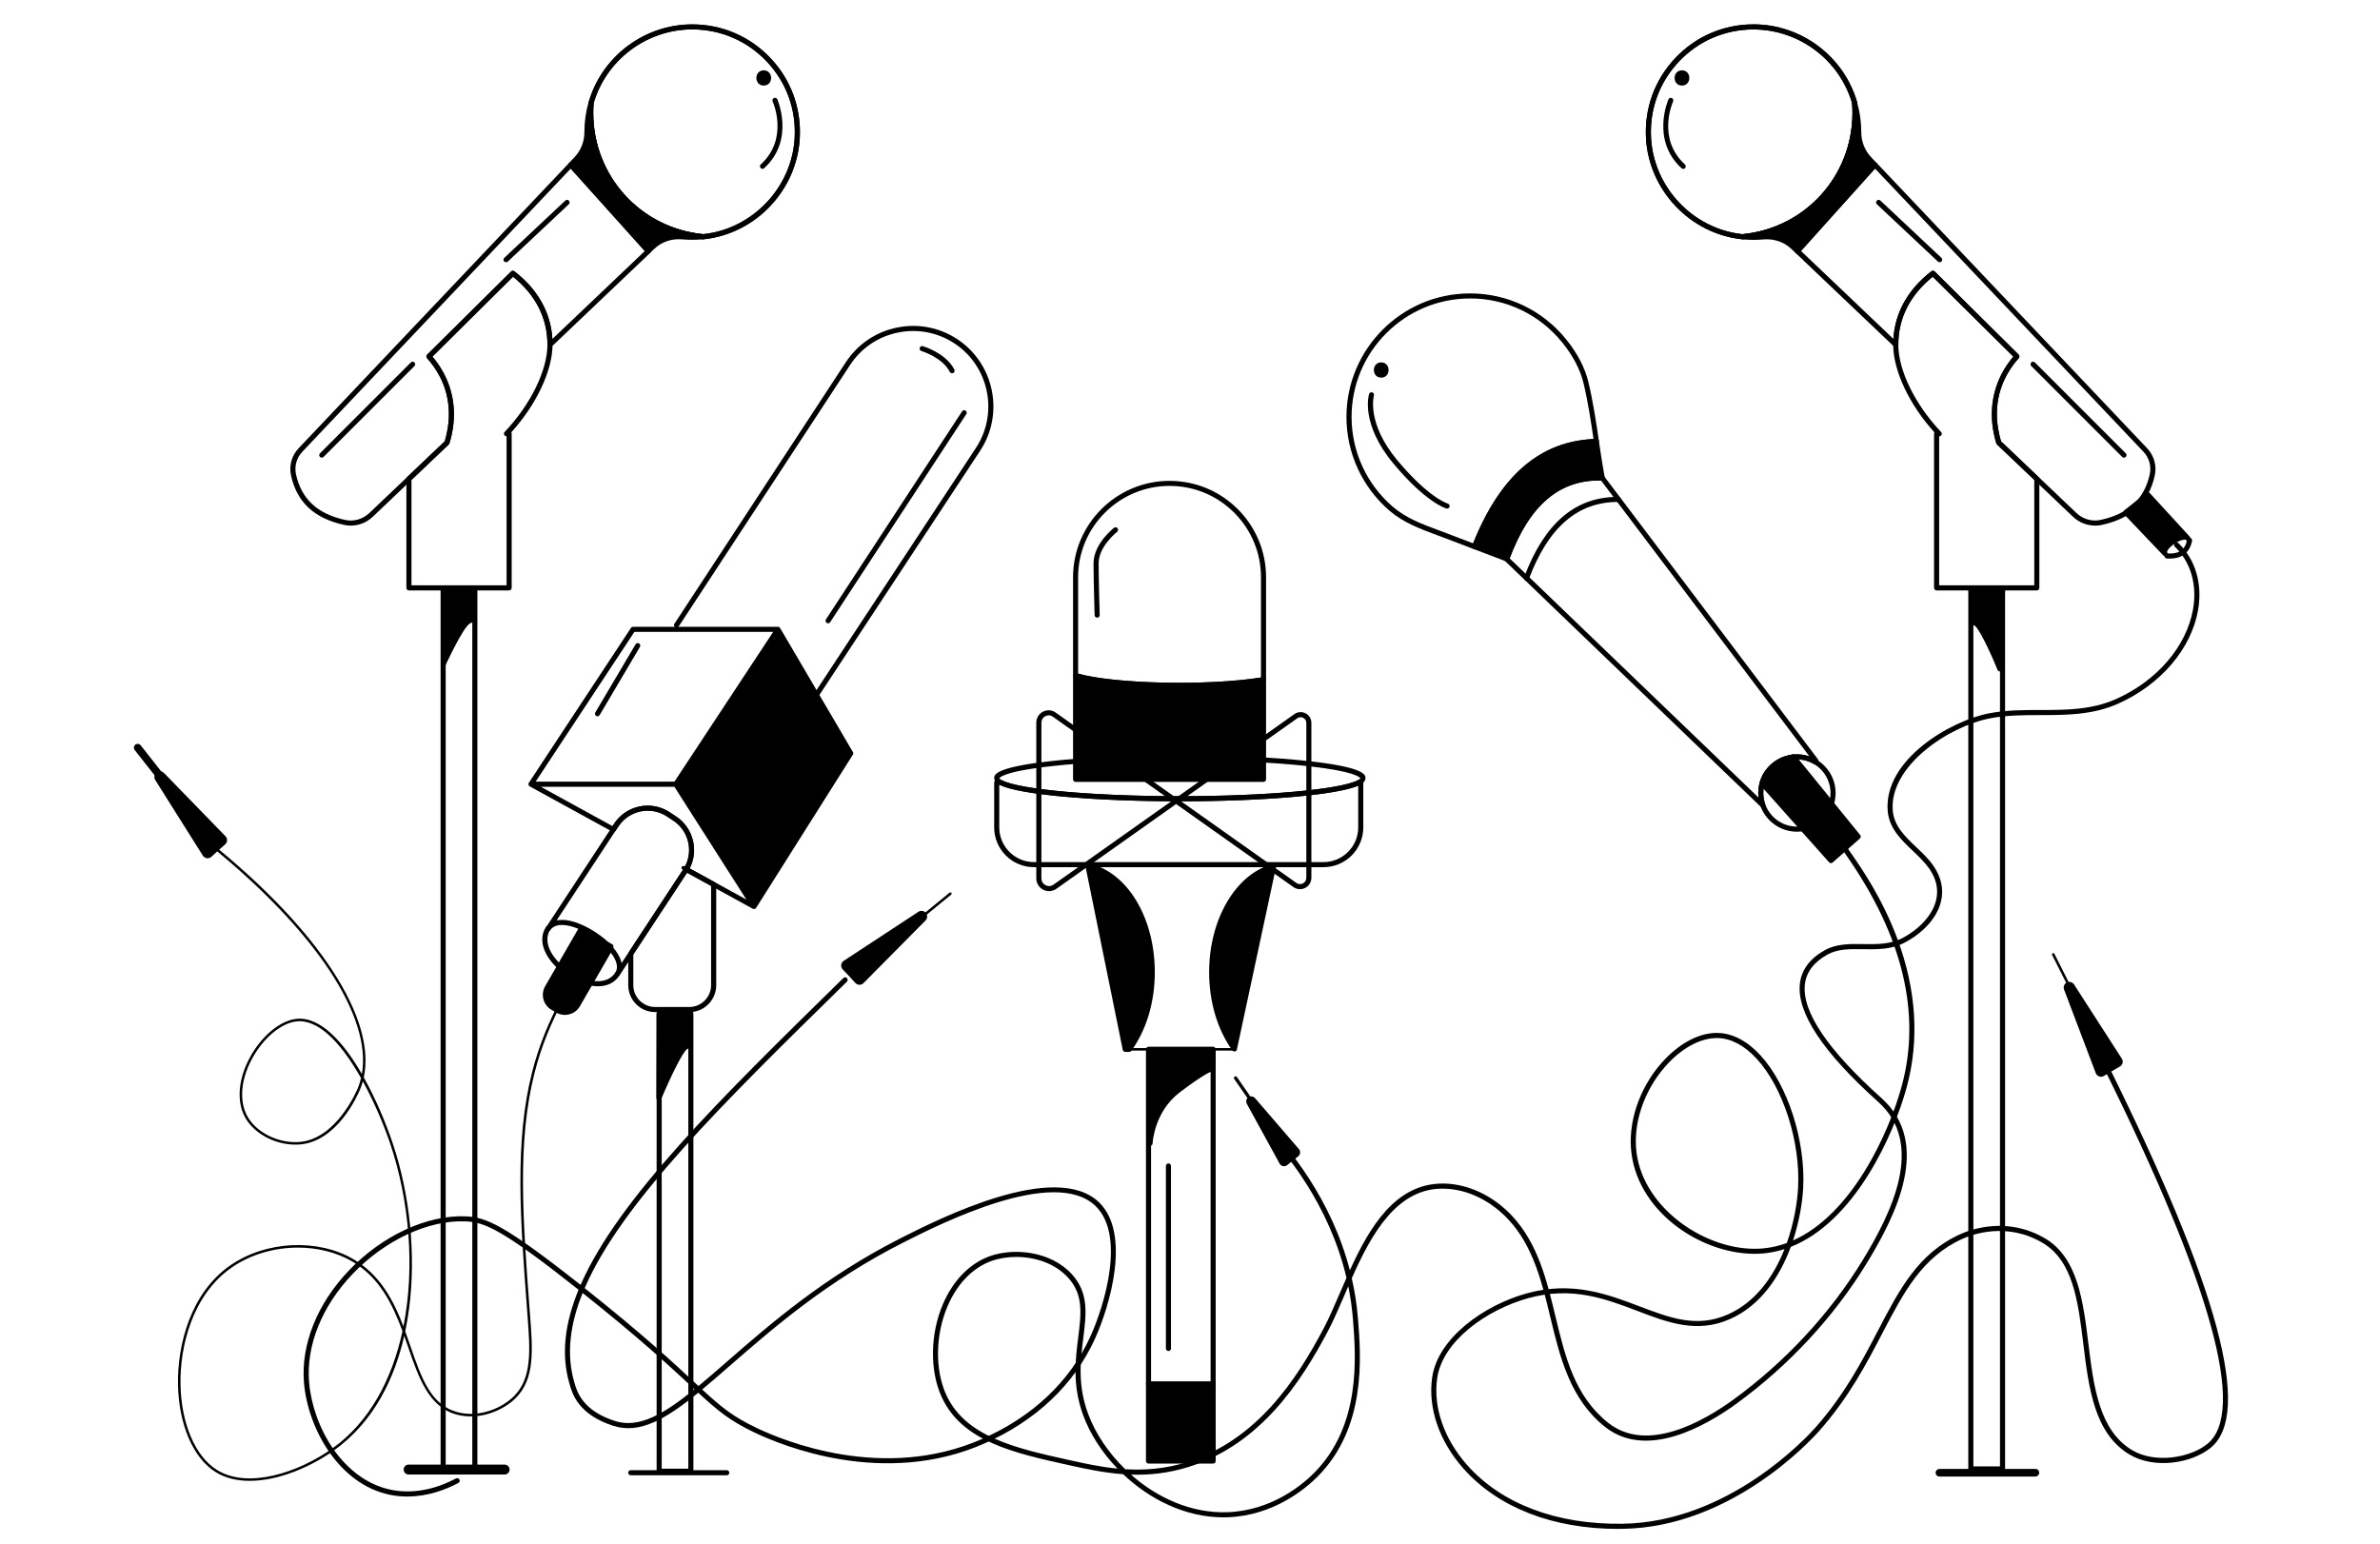 <?xml version="1.0" encoding="UTF-8"?>
<svg id="Layer_1" data-name="Layer 1" xmlns="http://www.w3.org/2000/svg" viewBox="0 0 720 467">
  <defs>
    <style>
      .cls-1 {
        stroke-width: 0px;
      }

      .cls-1, .cls-2 {
        fill: #000;
      }

      .cls-3 {
        stroke-width: 3px;
      }

      .cls-3, .cls-2, .cls-4 {
        stroke: #000;
        stroke-linecap: round;
        stroke-linejoin: round;
      }

      .cls-3, .cls-4 {
        fill: none;
      }
    </style>
  </defs>
  <line class="cls-3" x1="123.61" y1="444.61" x2="152.66" y2="444.61"/>
  <g>
    <path class="cls-2" d="M389.1,352.11c.94-.8,2.41-1.94,3.33-2.66.46-.35.53-1.02.15-1.46l-13.3-15.44c-.35-.41-.95-.47-1.38-.15h0c-.4.3-.52.85-.28,1.29l9.93,18.12c.31.56,1.05.7,1.54.29Z"/>
    <line class="cls-2" x1="378.47" y1="332.91" x2="373.78" y2="326.14"/>
  </g>
  <path class="cls-4" d="M207.85,262.56c-.09.16-.18.32-.28.47l-.85-.47h1.13Z"/>
  <path class="cls-4" d="M207.85,262.56c-.09.16-.18.32-.28.47l-.85-.47h1.13Z"/>
  <path class="cls-2" d="M185.08,286.22l-.39.68c-.67-.77-1.44-1.52-2.28-2.23l2.67,1.54Z"/>
  <path class="cls-2" d="M207.85,262.56c-.09.16-.18.32-.28.47l-.85-.47h1.13Z"/>
  <g>
    <g>
      <path class="cls-1" d="M219.86,446.34h-29.05c-.42,0-.77-.34-.77-.77s.34-.77.77-.77h29.05c.42,0,.77.34.77.77s-.34.77-.77.77Z"/>
      <g>
        <path class="cls-1" d="M209,445.88h-9.59c-.42,0-.77-.34-.77-.77v-138.46c0-.42.34-.77.77-.77h9.59c.42,0,.77.34.77.77v138.46c0,.42-.34.77-.77.77ZM200.18,444.34h8.05v-136.93h-8.05v136.93Z"/>
        <path class="cls-1" d="M209.66,307.53c.03-.21-.04-.42-.17-.58-.13-.16-.32-.26-.53-.28l-9.49-.79c-.21-.02-.43.05-.58.2-.16.15-.25.35-.25.56l-.07,25.54c0,.37.26.68.62.76.05,0,.1.02.15.02.3,0,.59-.18.71-.47,2.87-6.87,6.69-14.61,7.86-15.11.6-.2,1.07-.61,1.35-1.19.72-1.47.11-3.71-.1-4.39l.51-4.25Z"/>
      </g>
    </g>
    <path class="cls-1" d="M208.51,306.21h-10.31c-4.49,0-8.14-3.66-8.14-8.15v-9.51c0-.15.04-.3.13-.42l16.54-25.16c.07-.1.13-.2.19-.3.21-.35.68-.49,1.04-.3l8.31,4.56c.25.14.4.39.4.67v30.47c0,4.5-3.65,8.15-8.14,8.15ZM191.59,288.77v9.28c0,3.65,2.96,6.62,6.61,6.62h10.31c3.64,0,6.61-2.97,6.61-6.62v-30.01l-7.28-3.99-16.24,24.72Z"/>
    <g>
      <g>
        <path class="cls-1" d="M75.54,448.03c-3.83,0-7.43-.82-10.44-2.74-6.69-4.25-11-14.31-11.25-26.26-.25-11.99,3.75-27.79,15.76-36.15,10.73-7.47,26.42-8.27,37.32-1.9,8.11,4.74,12.15,12.54,15.12,20.34,3.57-17.99,1.71-38.36-4-55.29-1.78-5.26-4.68-12.33-8.28-18.88-.22.8-.48,1.58-.79,2.33-.68,1.66-6.98,16.27-18.79,16.81-6.66.31-13.46-3.26-16.18-8.49-2.49-4.8-1.89-11.5,1.62-17.93,3.54-6.49,9.21-11.16,14.13-11.63,7.25-.68,14.21,7.17,19.72,16.72,3.05-17.41-14-43.32-45.92-69.14-.17-.13-.19-.38-.06-.54.13-.17.37-.19.54-.06,32.66,26.42,49.83,53.05,46.01,70.76,3.73,6.66,6.76,14.01,8.72,19.81,5.27,15.6,7.09,33.81,5.01,49.94-.29,2.24-.68,4.61-1.19,7.06.57,1.55,1.1,3.1,1.62,4.61,3.29,9.53,6.13,17.76,14.26,19.87,6.6,1.72,13.42-1.28,16.96-4.8,5.59-5.56,4.95-13.99,4.14-24.65l-.11-1.41c-2.06-27.42-3.84-51.09,1.52-72.06,1.99-7.81,5.05-15.44,9.08-22.69.1-.19.34-.25.52-.15.19.1.25.34.15.52-4,7.19-7.03,14.76-9,22.51-5.32,20.85-3.55,44.46-1.5,71.81l.11,1.41c.83,10.87,1.48,19.45-4.36,25.26-3.69,3.66-10.8,6.79-17.69,5-8.53-2.22-11.57-11.04-14.79-20.37-.39-1.14-.79-2.29-1.21-3.46-2.76,12.05-8.72,25.73-21.35,34.69-7.2,5.11-16.89,9.15-25.39,9.15ZM90.13,377.46c-7.11,0-14.33,2.05-20.09,6.06-11.76,8.19-15.68,23.71-15.43,35.5.25,11.69,4.42,21.51,10.9,25.63,9.41,5.98,24.73.88,34.98-6.39,11.31-8.02,18.11-20.92,21.27-35.52-2.97-8.05-6.92-16.24-15.21-21.09-4.81-2.81-10.57-4.19-16.41-4.19ZM90.62,308.97c-.27,0-.53.01-.8.04-4.67.44-10.11,4.95-13.53,11.23-3.38,6.21-3.98,12.64-1.61,17.21,2.58,4.97,9.09,8.37,15.46,8.08,11.53-.53,17.85-15.69,18.12-16.33.4-.97.72-1.98.96-3.02-5.22-9.24-11.83-17.21-18.6-17.21Z"/>
        <g>
          <path class="cls-1" d="M63.72,258.91c1.17-1.12,3-2.73,4.15-3.73.57-.5.61-1.37.08-1.92l-18.58-19.12c-.49-.5-1.28-.54-1.81-.08h0c-.5.43-.61,1.16-.26,1.71l14.4,22.88c.45.71,1.43.84,2.03.26Z"/>
          <path class="cls-1" d="M62.81,259.66c-.07,0-.14,0-.21-.01-.51-.06-.96-.35-1.24-.79l-14.4-22.88c-.45-.71-.3-1.66.33-2.21.68-.59,1.71-.54,2.34.11l18.58,19.12c.33.34.5.79.48,1.26-.02.47-.23.9-.58,1.21-1.26,1.1-3,2.64-4.13,3.72h0c-.32.31-.74.47-1.17.47ZM63.72,258.91h0,0ZM48.4,234.13c-.22,0-.44.08-.61.23-.35.3-.43.82-.18,1.21l14.4,22.88c.15.24.4.4.68.44.28.03.55-.06.76-.25,1.14-1.09,2.89-2.64,4.16-3.74.2-.17.31-.41.32-.67.01-.26-.08-.51-.27-.7l-18.58-19.12c-.18-.19-.43-.29-.68-.29Z"/>
        </g>
        <g>
          <line class="cls-1" x1="48.32" y1="234.67" x2="41.66" y2="226.2"/>
          <path class="cls-1" d="M48.32,235.83c-.34,0-.68-.15-.91-.44l-6.66-8.47c-.39-.5-.31-1.23.19-1.62.5-.39,1.22-.31,1.62.19l6.66,8.47c.39.5.31,1.23-.19,1.62-.21.17-.46.25-.71.25Z"/>
        </g>
      </g>
      <g>
        <path class="cls-1" d="M258.01,227.51l-22.01-37.49s-.05-.07-.08-.1c-.01-.02-.02-.04-.04-.05-.04-.04-.08-.07-.12-.1-.01,0-.02-.02-.03-.03-.06-.03-.12-.06-.18-.08-.02,0-.04,0-.05,0-.04,0-.09-.02-.14-.02,0,0,0,0-.01,0,0,0,0,0,0,0h-43.84c-.26,0-.5.13-.64.35l-30.89,46.86c-.04.07-.07.14-.09.21,0,0,0,.01,0,.02,0,.02,0,.03,0,.05-.01.05-.02.11-.01.16,0,.03,0,.06,0,.08,0,.05.02.1.04.15,0,.03.02.05.03.08,0,.01,0,.02.01.03.02.04.05.07.08.11.01.02.02.03.04.05.05.06.11.11.18.14,0,0,0,0,.01,0l24.95,13.68c.35.19.79.08,1.01-.25l.88-1.33c3.21-4.88,9.78-6.23,14.66-3.03l1.96,1.29c4.56,3,6.09,9.1,3.5,13.88l-.05.09c-.07.12-.13.23-.2.35-.12.18-.15.4-.1.61s.19.38.38.49l20.49,11.24s.01,0,.02,0c.05.03.11.05.16.06.06.02.13.02.19.02,0,0,0,0,0,0,0,0,0,0,0,0h0c.09,0,.18-.02.27-.06.02,0,.04-.01.05-.02.08-.04.16-.09.22-.16,0,0,.01,0,.01,0,.01-.01.01-.03.02-.04.02-.03.05-.05.06-.08l29.28-46.38c.15-.24.16-.55.01-.8ZM191.91,191.17h42l-29.88,45.32h-41.99l29.88-45.32ZM204.53,247.02l-1.96-1.29c-5.59-3.67-13.11-2.11-16.78,3.47l-.49.74-21.7-11.9h40.42l21.78,34.12-17.17-9.42c2.84-5.46,1.06-12.33-4.1-15.72Z"/>
        <path class="cls-1" d="M193.32,194.67c-.37-.21-.84-.09-1.05.27l-12.18,20.62c-.22.37-.09.84.27,1.05.12.07.26.11.39.11.26,0,.52-.14.66-.38l12.18-20.62c.22-.37.09-.84-.27-1.05Z"/>
      </g>
      <path class="cls-1" d="M182.94,284.12l-7.33-4.26-10.69,18.52c-1.44,2.49-.58,5.7,1.92,7.14l1.45.84c.82.47,1.71.7,2.6.7,1.81,0,3.57-.94,4.54-2.62l10.21-17.67-2.71-2.65Z"/>
      <g>
        <path class="cls-1" d="M186.76,295.5c-.14,0-.29-.04-.42-.13-.35-.23-.45-.71-.22-1.06h0c1.51-2.3-.61-5.31-2.01-6.9l-2.24-2.19c-4.15-3.53-9.56-5.78-12.83-5.31-1.16.17-2.03.67-2.57,1.49-.23.35-.71.45-1.06.22-.35-.23-.45-.71-.22-1.06l20.6-31.36c3.67-5.58,11.2-7.14,16.78-3.47l1.96,1.29c5.22,3.43,6.98,10.42,3.99,15.92,0,0,0,.02-.01.02l-.28.47c-.09.14-.16.26-.24.38l-20.6,31.34c-.15.23-.39.35-.64.35ZM169.98,278.31c4.2,0,9.5,2.87,12.92,5.78l2.32,2.26c1.56,1.77,2.5,3.46,2.83,5.02l18.67-28.41c.07-.1.13-.2.19-.3l.28-.47c2.6-4.79,1.06-10.89-3.5-13.89l-1.96-1.29c-4.88-3.2-11.45-1.84-14.66,3.03l-.88,1.33-17.79,27.09c.14-.03.28-.05.42-.07.37-.05.76-.08,1.16-.08ZM207.85,262.56h0,0Z"/>
        <path class="cls-1" d="M180.92,298.4c-3.05,0-6.46-1.28-9.32-3.16-2.89-1.89-5.17-4.3-6.45-6.79-1.5-2.93-1.48-5.72.06-8.07.23-.35.71-.45,1.06-.22.35.23.45.71.22,1.06-2.66,4.06.97,9.48,5.94,12.74,2.62,1.71,5.4,2.74,7.85,2.89,1.83.11,4.31-.24,5.82-2.55.23-.35.71-.45,1.06-.22.35.23.45.71.22,1.06-1.52,2.32-3.87,3.26-6.48,3.26Z"/>
      </g>
      <g>
        <path class="cls-1" d="M240.81,220.38c-.14,0-.29-.04-.42-.13-.35-.23-.45-.71-.22-1.06l55.09-83.71c6.83-10.38,4.01-24.48-6.29-31.43-5.1-3.44-11.22-4.66-17.25-3.45-6.03,1.21-11.2,4.71-14.57,9.85l-51.85,79.12c-.23.36-.71.46-1.06.22-.35-.23-.45-.71-.22-1.06l51.85-79.12c3.6-5.49,9.12-9.22,15.55-10.52,6.43-1.29,12.97.01,18.41,3.68,11,7.42,14.01,22.47,6.72,33.55l-55.09,83.71c-.15.22-.39.35-.64.35Z"/>
        <path class="cls-1" d="M250.51,188.58c-.14,0-.29-.04-.42-.13-.36-.23-.45-.71-.22-1.06l41.18-62.94c.23-.36.71-.45,1.06-.22s.45.71.22,1.06l-41.18,62.94c-.15.23-.39.35-.64.35Z"/>
        <path class="cls-1" d="M288.01,112.92c-.28,0-.55-.16-.69-.42-2.16-4.33-8.51-6.28-8.57-6.3-.41-.12-.64-.55-.51-.96.12-.41.55-.63.96-.51.29.09,7.04,2.16,9.51,7.09.19.38.04.84-.34,1.03-.11.06-.23.08-.34.08Z"/>
      </g>
    </g>
  </g>
  <g>
    <g>
      <g>
        <path class="cls-1" d="M255.23,293.05c1.14,1.15,2.79,2.94,3.81,4.07.51.56,1.39.58,1.92.04l18.76-18.95c.49-.5.51-1.29.05-1.82h0c-.44-.49-1.17-.58-1.72-.22l-22.6,14.84c-.7.46-.81,1.44-.22,2.04Z"/>
        <path class="cls-1" d="M260.02,297.94s-.03,0-.04,0c-.47-.01-.91-.21-1.22-.56-1.12-1.24-2.7-2.95-3.8-4.06h0c-.36-.36-.54-.86-.48-1.37.05-.51.33-.97.76-1.25l22.6-14.84c.7-.46,1.65-.34,2.21.29.6.67.57,1.7-.06,2.34l-18.76,18.95c-.33.33-.76.51-1.22.51ZM255.5,292.78c1.11,1.12,2.69,2.84,3.82,4.09.17.19.41.3.67.31.25.03.51-.09.69-.28l18.76-18.95c.35-.35.36-.92.03-1.29-.31-.34-.83-.41-1.22-.16l-22.6,14.84c-.24.16-.39.41-.42.69-.03.28.07.55.27.75h0Z"/>
      </g>
      <g>
        <line class="cls-1" x1="279.17" y1="277.19" x2="287.51" y2="270.37"/>
        <path class="cls-1" d="M279.17,277.58c-.11,0-.22-.05-.3-.14-.13-.16-.11-.41.05-.54l8.34-6.82c.16-.14.41-.11.54.05.13.16.11.41-.05.54l-8.34,6.82c-.07.06-.16.09-.24.09Z"/>
      </g>
    </g>
    <g>
      <g>
        <path class="cls-1" d="M143.65,445.2h-9.59c-.42,0-.77-.34-.77-.77V178.56c0-.42.34-.77.77-.77h9.59c.42,0,.77.34.77.77v265.87c0,.42-.34.77-.77.77ZM134.83,443.66h8.05V179.33h-8.05v264.33Z"/>
        <path class="cls-1" d="M212.73,72.39s-.05,0-.07,0c-19.8-1.9-34.73-18.34-34.73-38.26,0-1.03.04-2.06.12-3.07,0-.05.01-.1.03-.15,4-13.85,16.88-23.53,31.32-23.53,9.05,0,17.47,3.62,23.69,10.2,6.22,6.57,9.36,15.19,8.85,24.26-.87,15.67-13.27,28.8-28.85,30.53h-.12c-.06.02-.11.03-.17.03-.02,0-.04,0-.06,0ZM179.57,31.25c-.07.94-.11,1.91-.11,2.87,0,19.09,14.29,34.87,33.26,36.72l.21-.02c14.82-1.64,26.64-14.15,27.47-29.08h0c.48-8.64-2.51-16.85-8.43-23.12-5.93-6.27-13.94-9.72-22.57-9.72-13.73,0-25.98,9.18-29.82,22.34Z"/>
        <g>
          <path class="cls-1" d="M106.08,159.02c-.67,0-1.34-.07-2-.22-9.03-1.97-14.27-6.86-16.04-14.96-.65-2.95.21-6.02,2.29-8.21l81.79-86.28c.15-.16.37-.23.57-.24.21,0,.42.1.56.26l23.45,26.11c.28.31.26.78-.04,1.07l-29.75,28.3c-.22.21-.55.27-.83.15-.28-.12-.47-.4-.46-.71.02-7.99-3.57-15.09-10.41-20.57l-24.39,24.17c5.61,6.6,7.69,14.91,5.86,23.49-.18.86-.41,1.77-.72,2.78-.04.13-.11.24-.21.33l-22.94,21.82c-1.85,1.76-4.26,2.72-6.71,2.72ZM172.66,51.01l-81.21,85.68c-1.73,1.83-2.44,4.38-1.9,6.83,1.62,7.45,6.49,11.96,14.87,13.79,2.6.57,5.34-.22,7.33-2.11l22.8-21.68c.26-.88.47-1.68.62-2.45,1.81-8.45-.26-16.3-5.98-22.7-.27-.31-.26-.77.03-1.06l25.39-25.16c.27-.27.7-.3,1.01-.06,7.06,5.44,11.01,12.48,11.49,20.46l27.96-26.6-22.4-24.93Z"/>
          <g>
            <line class="cls-1" x1="171.54" y1="61.25" x2="153.09" y2="78.57"/>
            <path class="cls-1" d="M153.09,79.34c-.2,0-.41-.08-.56-.24-.29-.31-.28-.8.03-1.09l18.46-17.33c.31-.29.8-.28,1.09.03.29.31.28.8-.03,1.09l-18.46,17.33c-.15.14-.34.21-.53.21Z"/>
          </g>
          <path class="cls-1" d="M97.34,138.47c-.2,0-.39-.08-.54-.23-.3-.3-.3-.79,0-1.09l27.49-27.49c.3-.3.79-.3,1.09,0s.3.79,0,1.09l-27.49,27.49c-.15.15-.35.23-.54.23Z"/>
        </g>
        <g>
          <path class="cls-1" d="M212.8,70.86c-19-1.82-33.34-17.61-33.34-36.73,0-.99.04-1.98.11-2.95.03-.39-.24-.75-.63-.82-.39-.07-.77.16-.88.54-.85,2.95-1.27,6-1.27,9.11,0,2.84-1.07,5.53-3.02,7.58l-1.67,1.75c-.28.29-.28.74-.02,1.04l23.45,26.11c.14.15.33.25.54.25.01,0,.02,0,.03,0,.2,0,.39-.08.53-.21l1.35-1.28c2.2-2.09,5.26-3.12,8.41-2.83,2.1.19,4.25.18,6.39-.04.39-.04.69-.37.69-.77s-.3-.72-.7-.76Z"/>
          <path class="cls-1" d="M212.73,72.39s-.05,0-.07,0c-19.8-1.9-34.73-18.34-34.73-38.26,0-1.03.04-2.06.12-3.07,0-.05.01-.1.03-.15,4-13.85,16.88-23.53,31.32-23.53,9.05,0,17.47,3.62,23.69,10.2,6.22,6.57,9.36,15.19,8.85,24.26-.87,15.67-13.27,28.8-28.85,30.53h-.12c-.06.02-.11.03-.17.03-.02,0-.04,0-.06,0ZM179.57,31.25c-.07.94-.11,1.91-.11,2.87,0,19.09,14.29,34.87,33.26,36.72l.21-.02c14.82-1.64,26.64-14.15,27.47-29.08h0c.48-8.64-2.51-16.85-8.43-23.12-5.93-6.27-13.94-9.72-22.57-9.72-13.73,0-25.98,9.18-29.82,22.34Z"/>
          <path class="cls-1" d="M230.67,51.09c-.21,0-.42-.08-.57-.25-.29-.31-.27-.8.05-1.09,8.51-7.8,3.79-18.62,3.59-19.08-.17-.39,0-.84.39-1.02.39-.17.84,0,1.02.38.05.12,5.39,12.28-3.95,20.84-.15.14-.33.2-.52.2Z"/>
          <path class="cls-1" d="M231.05,25.89c2.97,0,2.97-4.61,0-4.61s-2.97,4.61,0,4.61h0Z"/>
        </g>
        <path class="cls-1" d="M154.01,178.63h-30.3c-.42,0-.77-.34-.77-.77v-32.99c0-.21.09-.41.24-.56l11.36-10.8c.26-.88.47-1.68.62-2.45,1.81-8.45-.26-16.3-5.98-22.7-.27-.31-.26-.77.03-1.06l25.39-25.16c.27-.27.7-.3,1.01-.06,7.57,5.83,11.57,13.51,11.54,22.2-.01,7.85-4.88,18.14-12.48,26.52.08.12.12.26.12.41v46.64c0,.42-.34.77-.77.77ZM124.48,177.09h28.77v-45.1h-.02c-.31,0-.58-.18-.71-.47s-.06-.61.15-.83c7.84-8.26,12.92-18.63,12.94-26.4.02-7.99-3.57-15.09-10.41-20.57l-24.39,24.17c5.61,6.6,7.69,14.91,5.86,23.49-.18.86-.41,1.77-.72,2.78-.04.13-.11.24-.21.33l-11.26,10.71v31.89Z"/>
        <path class="cls-1" d="M134.14,202.67s6.04-13.41,8.17-14.11,1.44-4.71,1.44-4.71l-.1-5.28h-9.59l.08,24.11Z"/>
      </g>
      <path class="cls-1" d="M123.28,452.78c-1.76,0-3.58-.17-5.45-.56-15.22-3.2-24.68-19.84-25.87-33.87-.97-11.53,3.98-23.9,13.57-33.95,10.08-10.56,23.6-16.85,35.26-16.4,6.14.23,11.59,2.36,34.85,20.75,11.43-26.11,42.27-56.35,78.53-91.9l.96-.94c.3-.3.79-.29,1.09.01.3.3.29.79-.01,1.09l-.96.94c-36.36,35.66-67.23,65.92-78.37,91.78,17.61,13.99,26.93,22.66,33.14,28.43.44.41.86.8,1.28,1.19,2.74-2.26,5.63-4.78,8.7-7.46,13.13-11.43,29.46-25.65,52.66-37.37,11.52-5.82,46.58-23.52,59.82-10.76,9.7,9.36,3.38,31.23-1.32,41.48-6.33,13.82-17.94,24.74-33.57,31.58-30.19,13.22-60.81.68-69.48-3.48-7.36-3.53-11.04-6.59-16.87-11.97-9.71,7.91-17.67,12.57-25.63,10.03-10.68-3.41-12.47-9.7-13.33-12.72l-.05-.18c-2.53-8.86-1.33-18.27,2.8-28.29-.02-.02-.04-.03-.06-.05-23.13-18.31-28.4-20.42-34.22-20.64-11.22-.42-24.3,5.68-34.09,15.93-9.29,9.73-14.09,21.68-13.15,32.76,1.13,13.48,10.16,29.45,24.65,32.49,7.93,1.67,15.14-.93,19.79-3.39.37-.2.84-.06,1.04.32.2.37.06.84-.32,1.04-3.79,2.01-9.21,4.1-15.38,4.1ZM212.43,420.39c5.77,5.32,9.21,8.15,16.33,11.57,8.52,4.09,38.61,16.41,68.2,3.46,15.28-6.69,26.62-17.34,32.79-30.82,4.54-9.91,10.74-30.98,1.65-39.74-12.45-12-46.78,5.33-58.06,11.03-23.03,11.63-39.28,25.78-52.35,37.15-3.02,2.63-5.87,5.11-8.57,7.35ZM176.26,391.19c-3.86,9.55-4.96,18.49-2.56,26.88l.05.18c.79,2.77,2.42,8.52,12.32,11.68,7.23,2.31,14.77-2.1,24.02-9.62-.37-.34-.74-.69-1.12-1.04-6.15-5.72-15.36-14.29-32.71-28.08Z"/>
    </g>
  </g>
  <g>
    <path class="cls-1" d="M615.76,446.72h-29.05c-.64,0-1.15-.52-1.15-1.15s.52-1.15,1.15-1.15h29.05c.64,0,1.15.52,1.15,1.15s-.52,1.15-1.15,1.15Z"/>
    <g>
      <g>
        <path class="cls-1" d="M605.81,445.2h-9.59c-.42,0-.77-.34-.77-.77V178.56c0-.42.34-.77.77-.77h9.59c.42,0,.77.34.77.77v265.87c0,.42-.34.77-.77.77ZM596.99,443.66h8.05V179.33h-8.05v264.33Z"/>
        <path class="cls-1" d="M567.76,49.35l-1.67-1.75c-1.94-2.05-3.02-4.75-3.02-7.63,0-3.07-.43-6.12-1.27-9.06-.11-.38-.49-.62-.87-.54-.39.07-.66.42-.63.82.08.96.11,1.96.11,2.95,0,19.12-14.33,34.91-33.34,36.73-.39.04-.69.37-.69.76s.3.73.69.77c2.13.22,4.28.23,6.39.04,3.15-.29,6.22.75,8.41,2.83l1.35,1.28c.14.14.33.21.53.21.01,0,.02,0,.03,0,.21,0,.4-.1.54-.25l23.45-26.11c.27-.3.26-.75-.02-1.04Z"/>
        <path class="cls-1" d="M633.8,159.02c-2.45,0-4.86-.95-6.71-2.71l-22.94-21.82c-.1-.09-.17-.21-.21-.33-.31-1.01-.54-1.92-.72-2.78-1.83-8.57.25-16.88,5.86-23.48l-24.39-24.17c-6.84,5.48-10.44,12.57-10.41,20.57,0,.31-.18.59-.46.71-.28.12-.61.06-.83-.15l-29.75-28.3c-.3-.29-.32-.76-.04-1.07l23.45-26.11c.14-.16.35-.25.56-.26.23,0,.42.08.57.24l81.79,86.28c2.08,2.2,2.94,5.27,2.29,8.22-1.76,8.1-7.01,12.99-16.04,14.96-.66.15-1.33.22-2,.22ZM605.35,133.51l22.8,21.68c1.99,1.89,4.73,2.68,7.33,2.11,8.38-1.83,13.24-6.34,14.86-13.79.54-2.45-.17-5-1.9-6.83l-81.21-85.68-22.39,24.93,27.96,26.6c.48-7.97,4.43-15.02,11.49-20.46.3-.23.74-.21,1.01.06l25.39,25.16c.29.29.3.75.03,1.06-5.72,6.4-7.79,14.25-5.98,22.69.16.77.36,1.57.62,2.46Z"/>
        <path class="cls-1" d="M527.15,72.39s-.04,0-.06,0c-.06,0-.12-.01-.17-.02h-.1c-15.6-1.74-28-14.87-28.87-30.54h0c-.51-9.07,2.64-17.68,8.85-24.26,6.22-6.58,14.63-10.2,23.69-10.2,14.44,0,27.32,9.68,31.32,23.53.01.05.02.1.03.15.08,1,.12,2.04.12,3.07,0,19.92-14.93,36.37-34.73,38.26-.02,0-.05,0-.07,0ZM530.48,8.91c-8.63,0-16.64,3.45-22.57,9.72-5.92,6.26-8.92,14.47-8.43,23.12h0c.83,14.93,12.65,27.44,27.49,29.08l.19.02c18.96-1.86,33.26-17.63,33.26-36.72,0-.97-.04-1.93-.11-2.87-3.84-13.16-16.09-22.34-29.82-22.34Z"/>
        <path class="cls-1" d="M527.15,72.39s-.04,0-.06,0c-.06,0-.12-.01-.17-.02h-.1c-15.6-1.74-28-14.87-28.87-30.54h0c-.51-9.07,2.64-17.68,8.85-24.26,6.22-6.58,14.63-10.2,23.69-10.2,14.44,0,27.32,9.68,31.32,23.53.01.05.02.1.03.15.08,1,.12,2.04.12,3.07,0,19.92-14.93,36.37-34.73,38.26-.02,0-.05,0-.07,0ZM530.48,8.91c-8.63,0-16.64,3.45-22.57,9.72-5.92,6.26-8.92,14.47-8.43,23.12h0c.83,14.93,12.65,27.44,27.49,29.08l.19.02c18.96-1.86,33.26-17.63,33.26-36.72,0-.97-.04-1.93-.11-2.87-3.84-13.16-16.09-22.34-29.82-22.34Z"/>
        <g>
          <line class="cls-1" x1="568.34" y1="61.25" x2="586.79" y2="78.57"/>
          <path class="cls-1" d="M586.79,79.34c-.19,0-.38-.07-.53-.21l-18.46-17.33c-.31-.29-.32-.78-.03-1.09.29-.31.78-.32,1.09-.03l18.46,17.33c.31.29.32.78.03,1.09-.15.16-.36.24-.56.24Z"/>
        </g>
        <path class="cls-1" d="M642.54,138.47c-.2,0-.39-.08-.54-.23l-27.49-27.49c-.3-.3-.3-.79,0-1.09s.79-.3,1.09,0l27.49,27.49c.3.3.3.79,0,1.09-.15.15-.35.23-.54.23Z"/>
        <path class="cls-1" d="M509.21,51.09c-.19,0-.37-.07-.52-.2-9.34-8.56-4-20.72-3.95-20.84.17-.39.63-.56,1.02-.38.39.17.56.63.39,1.02-.21.46-4.93,11.28,3.58,19.08.31.29.33.77.05,1.09-.15.17-.36.25-.57.25Z"/>
        <path class="cls-1" d="M508.83,25.89c2.97,0,2.97-4.61,0-4.61s-2.97,4.61,0,4.61h0Z"/>
        <path class="cls-1" d="M616.17,178.63h-30.31c-.42,0-.77-.34-.77-.77v-46.64c0-.15.04-.29.12-.41-7.6-8.37-12.47-18.67-12.48-26.52-.02-8.69,3.97-16.37,11.54-22.2.3-.23.74-.21,1.01.06l25.39,25.16c.29.29.3.75.03,1.06-5.72,6.4-7.79,14.25-5.98,22.69.16.77.36,1.57.62,2.46l11.36,10.8c.15.15.24.35.24.56v32.99c0,.42-.34.77-.77.77ZM586.64,177.09h28.77v-31.89l-11.26-10.71c-.1-.09-.17-.21-.21-.33-.31-1.01-.54-1.92-.72-2.78-1.83-8.57.25-16.88,5.86-23.48l-24.39-24.17c-6.84,5.48-10.44,12.57-10.41,20.57.01,7.78,5.09,18.14,12.94,26.4.21.22.27.55.15.83-.12.28-.4.47-.71.47h-.02v45.1Z"/>
        <path class="cls-1" d="M606.34,178.01c-.16-.15-.38-.23-.59-.21l-9.49.79c-.21.02-.4.12-.53.28-.13.16-.19.37-.17.58l.51,4.25c-.21.68-.83,2.92-.1,4.39.29.58.75.99,1.35,1.19,1.13.43,4.49,7.27,6.96,13.36.12.29.4.48.71.48.05,0,.09,0,.14-.01.36-.06.62-.37.63-.73l.82-23.8c0-.22-.08-.43-.24-.58Z"/>
      </g>
      <path class="cls-1" d="M370.11,459.07c-11.54,0-22.31-5.43-30.34-13.06-5.94-.42-11.38-1.62-16.23-2.69-16.78-3.7-32.64-7.2-38.75-20.85-3.55-7.92-3.38-18.83.42-27.8,3.06-7.21,8.09-12.39,14.15-14.59,7.27-2.63,18.47-1.62,24.91,5.44,5.16,5.66,4.36,12,3.44,19.34-.83,6.6-1.77,14.08,1.43,22.79,2.17,5.92,6.11,11.85,11.26,16.86,5.79.35,12.04-.07,18.67-2.14,21.2-6.63,33.23-25.08,41.33-40.4,1.64-3.09,3.24-6.81,4.93-10.74.65-1.51,1.32-3.06,2.01-4.62-5.22-22.16-18.39-38.31-26.6-46.62-.3-.3-.3-.79,0-1.09.3-.3.79-.3,1.09,0,8.1,8.19,20.94,23.89,26.53,45.42,5.94-13.03,13.79-26.24,28.04-26.24.22,0,.44,0,.66,0,7.36.21,14.81,3.8,20.44,9.86,7.77,8.37,10.44,19.46,13.02,30.18,3,12.46,5.83,24.23,15.94,32.31,11.76,9.41,28.89-.39,38.05-7.07,15.61-11.38,29.07-25.89,38.91-41.96,8.87-14.5,19.03-35.24,4.79-48.01-16.71-14.98-24.69-27.01-23.71-35.75.47-4.23,3.03-7.66,7.59-10.19,3.5-1.94,7.59-1.88,11.56-1.82,4.04.06,8.22.13,11.95-1.86,5.3-2.83,9.08-7.1,10.11-11.42.78-3.25.08-6.46-2.07-9.54-1.35-1.93-3.18-3.68-4.96-5.37-3.55-3.37-7.22-6.86-7.62-12.19-1.16-15.47,19.08-27.22,30.74-29.45,5.13-.98,10.4-.99,15.5-.99,7.58,0,15.42-.02,22.79-3.29,12.44-5.53,21.39-15.95,23.35-27.2,1.3-7.42-.71-14.31-5.51-18.91-.31-.29-.32-.78-.02-1.09.29-.31.78-.32,1.09-.02,5.17,4.96,7.35,12.35,5.96,20.28-2.05,11.74-11.34,22.6-24.24,28.34-7.67,3.41-15.67,3.42-23.41,3.43-5.03,0-10.22.01-15.22.97-12.7,2.43-30.5,14.48-29.5,27.82.36,4.73,3.65,7.87,7.14,11.19,1.83,1.74,3.73,3.54,5.16,5.6,2.38,3.41,3.18,7.14,2.3,10.78-1.15,4.81-5.12,9.34-10.88,12.42-4.08,2.18-8.46,2.11-12.7,2.05-3.93-.06-7.64-.12-10.79,1.63-4.1,2.28-6.39,5.31-6.81,9.02-.92,8.22,6.88,19.81,23.2,34.43,15.1,13.53,4.66,34.99-4.5,49.96-9.95,16.25-23.54,30.91-39.31,42.4-9.52,6.93-27.36,17.07-39.92,7.03-10.52-8.42-13.55-20.99-16.48-33.15-2.53-10.53-5.16-21.42-12.65-29.5-5.35-5.76-12.4-9.18-19.36-9.37-14.35-.43-22.13,13.76-28.06,27.12.9,3.92,1.55,8.03,1.89,12.31.91,11.47,2.6,32.82-12.26,47.72-3.52,3.53-13.22,11.79-27.22,12.27-.42.01-.84.02-1.25.02ZM342.14,446.14c7.89,6.98,18.21,11.75,29.16,11.38,13.45-.46,22.79-8.42,26.18-11.82,14.36-14.4,12.71-35.29,11.82-46.51-.27-3.46-.76-6.81-1.41-10.03-.39.9-.78,1.79-1.16,2.68-1.71,3.96-3.32,7.7-4.98,10.85-8.25,15.59-20.5,34.35-42.23,41.15-6.14,1.92-11.96,2.48-17.38,2.3ZM307.46,380.28c-2.73,0-5.35.44-7.58,1.25-5.66,2.05-10.37,6.93-13.26,13.75-3.64,8.59-3.81,19.02-.43,26.57,5.8,12.94,21.28,16.36,37.68,19.98,4.29.95,9.05,2,14.2,2.5-4.71-4.89-8.32-10.52-10.38-16.14-3.32-9.06-2.36-16.74-1.51-23.51.91-7.25,1.63-12.98-3.05-18.11-4.02-4.42-10.07-6.28-15.67-6.28Z"/>
      <g>
        <path class="cls-1" d="M649.8,149.71l12.14,13.25c-1.23-1.88-8.18,2.66-6.96,4.54l-11.88-12.47,6.7-5.32Z"/>
        <path class="cls-1" d="M654.98,168.26c-.2,0-.41-.08-.56-.24l-11.88-12.47c-.15-.16-.23-.37-.21-.58.02-.22.12-.41.29-.55l6.7-5.32c.32-.25.77-.21,1.04.08l11.89,12.97c.12.1.23.23.32.37.22.34.14.78-.17,1.03-.32.24-.77.21-1.04-.09l-.14-.15c-.31-.16-1.56,0-3.28,1.13-1.87,1.22-2.48,2.39-2.33,2.62.22.33.14.78-.17,1.02-.14.11-.31.17-.48.17ZM644.24,155.1l10.18,10.69c.54-.97,1.61-1.92,2.69-2.62.86-.56,1.87-1.06,2.79-1.29l-10.19-11.12-5.48,4.35Z"/>
      </g>
      <path class="cls-1" d="M656.4,169c-.29,0-.6-.01-.91-.03-.42-.03-.74-.4-.71-.82.03-.42.41-.74.82-.71,3.53.26,5.45-1.04,6.04-4.1.08-.42.48-.69.9-.61.42.08.69.48.61.9-.49,2.49-2.07,5.37-6.75,5.37Z"/>
    </g>
  </g>
  <path class="cls-4" d="M455.82,169.1s0,.02-.02.04"/>
  <g>
    <path class="cls-1" d="M641.88,320.27l-14.43-22.42c-.37-.57-1.02-.85-1.66-.77l-4.29-8.5c-.1-.19-.33-.26-.52-.17-.19.1-.26.33-.17.52l4.26,8.43c-.65.44-.94,1.28-.65,2.02l9.59,25.28c.18.48.57.85,1.06,1.02.18.06.36.09.54.09.32,0,.63-.09.91-.26h0c1.31-.83,3.33-2,4.79-2.83.41-.23.7-.62.81-1.07.11-.46.03-.93-.22-1.33Z"/>
    <g>
      <g>
        <path class="cls-1" d="M489.52,462.57c-19.78,0-36.37-6.47-46.83-18.29-7.28-8.22-10.72-18.21-9.45-27.4,1.67-12.06,15.71-22.01,28.72-25.6,13.7-3.78,24.45.31,33.94,3.92,9.34,3.55,17.4,6.62,26.76,2.51,8.55-3.76,13.96-11.63,17.19-19.8-2.91.94-5.98,1.44-9.21,1.43-16.59-.08-35.96-13.27-37.25-32.08-.63-9.29,3.34-19.59,10.38-26.88,4.98-5.16,10.8-8.05,16.02-7.86,4.42.14,8.84,2.48,12.78,6.76,8.25,8.97,13.68,25.85,12.93,40.13-.23,4.32-1.14,10.05-3.08,15.89,17.88-7.9,29.09-32.63,32.93-46.85,5.88-21.76.29-45.11-16.61-69.4-.38-.54-.7-1.01-.96-1.39-.24-.35-.14-.83.21-1.07.35-.24.83-.14,1.07.21.25.37.57.83.94,1.37,3.06,4.4,9.43,13.56,14.03,25.96,5.71,15.42,6.66,30.47,2.81,44.72-4.01,14.84-15.92,40.85-35.09,48.39-3.3,8.91-9.06,17.75-18.47,21.88-9.93,4.36-18.67,1.04-27.92-2.49-9.72-3.7-19.77-7.53-32.99-3.88-12.52,3.46-26.03,12.92-27.61,24.33-1.21,8.75,2.1,18.28,9.08,26.17,10.42,11.77,27.15,18.08,47.11,17.76,32.04-.51,55.73-26.25,58.32-29.18,8.78-9.93,14.11-20.14,18.8-29.16,6.58-12.63,12.26-23.53,24.98-29.28,3.12-1.41,14.19-5.48,25.67,1.32,9.87,5.85,11.49,19.05,13.06,31.81,1.58,12.89,3.22,26.21,13.19,32.2,6.94,4.17,17.59,2.37,22.8-1.86,11.9-9.65,1.28-48.1-31.57-114.27-.19-.38-.03-.84.35-1.03.38-.19.84-.03,1.03.35,33.68,67.85,43.87,105.84,31.16,116.15-5.73,4.64-16.96,6.55-24.56,1.98-10.61-6.37-12.29-20.08-13.92-33.33-1.59-12.96-3.09-25.21-12.32-30.67-10.84-6.42-21.31-2.57-24.25-1.24-12.23,5.53-17.8,16.22-24.25,28.59-4.74,9.09-10.11,19.39-19.02,29.46-2.64,2.99-26.75,29.18-59.45,29.7-.49,0-.97.01-1.45.01ZM519.36,314.06c-4.67,0-9.93,2.68-14.48,7.4-6.74,6.99-10.56,16.84-9.95,25.71,1.19,17.45,19.84,30.57,35.72,30.65,3.5.02,6.79-.61,9.9-1.75,2.17-6.1,3.17-12.21,3.41-16.73.74-13.9-4.53-30.31-12.52-39.01-3.65-3.97-7.7-6.14-11.69-6.27-.13,0-.26,0-.38,0Z"/>
        <path class="cls-1" d="M562.74,252.63l-19.63-24.15c-.19-.23-.5-.33-.79-.26-5.47,1.42-8.83,4.31-9.97,8.59-.07.25,0,.52.17.71l20.81,23.36c.15.17.36.26.57.26.18,0,.36-.06.51-.19l8.25-7.26c.31-.27.35-.74.09-1.06Z"/>
      </g>
      <g>
        <g>
          <path class="cls-1" d="M549.48,229.81c-1.77-1.04-3.81-1.59-5.87-1.59-6.46,0-11.71,5.25-11.71,11.7,0,1.36.23,2.7.69,3.98,1.68,4.62,6.11,7.73,11.02,7.73,6.45,0,11.7-5.25,11.7-11.71,0-4.16-2.23-8.04-5.83-10.11ZM543.61,250.09c-4.27,0-8.12-2.7-9.57-6.71-.4-1.12-.6-2.28-.6-3.46,0-5.61,4.56-10.17,10.17-10.17,1.8,0,3.56.48,5.1,1.38,3.12,1.8,5.06,5.17,5.06,8.79,0,5.61-4.56,10.17-10.17,10.17Z"/>
          <path class="cls-1" d="M483.71,133.45c-.06-.38-.4-.69-.78-.65-16.92.45-29.21,11.02-37.57,32.31-.08.19-.07.4.01.59.08.19.24.33.43.41l9.74,3.71c.09.03.18.05.27.05.11,0,.22-.02.32-.07.19-.09.33-.24.4-.43,6.07-16.56,15.29-24.4,28.16-23.98.23,0,.46-.09.61-.27.15-.18.22-.41.17-.64-.64-3.45-1.17-7.01-1.68-10.44l-.09-.58Z"/>
        </g>
        <g>
          <path class="cls-1" d="M446.08,166.16c-.09,0-.18-.02-.27-.05-2.1-.8-4.19-1.6-6.29-2.4l-2.49-.95c-.81-.31-1.61-.61-2.42-.9-4.92-1.83-10.01-3.72-14.25-7.34-8.28-7.13-13.03-17.47-13.03-28.37,0-20.61,16.77-37.38,37.38-37.38,11.41,0,22.04,5.11,29.17,14.01,3.37,4.2,5.6,8.49,6.63,12.76,1.42,5.89,2.32,12,3.2,17.91.03.22-.03.44-.17.61-.14.17-.35.27-.57.27-16.24.43-28.07,10.68-36.18,31.34-.12.3-.41.49-.72.49ZM444.72,90.3c-19.76,0-35.84,16.08-35.84,35.84,0,10.46,4.55,20.37,12.5,27.2,4.02,3.44,8.76,5.2,13.78,7.06.81.3,1.62.6,2.43.91l2.49.95c1.86.71,3.72,1.42,5.58,2.13,8.21-20.46,20.13-30.8,36.42-31.57-.83-5.61-1.7-11.38-3.04-16.93-.98-4.05-3.11-8.14-6.34-12.16-6.84-8.54-17.03-13.44-27.97-13.44Z"/>
          <path class="cls-1" d="M533.31,244.41c-.19,0-.38-.07-.53-.21l-77.51-74.5c-.15-.14-.23-.34-.24-.55,0-.11.02-.21.06-.31,0,0,0,0,0,0,6.33-17.26,16.06-25.43,29.65-24.99.23,0,.45.12.59.3l64.65,85.59c.24.31.2.75-.08,1.02l-.28.27c-.25.24-.62.28-.92.11-1.54-.9-3.3-1.38-5.1-1.38-5.61,0-10.17,4.56-10.17,10.17,0,1.18.2,2.34.6,3.46.12.34,0,.71-.31.9-.13.08-.27.12-.42.12ZM456.7,168.93l75.28,72.36c-.05-.45-.08-.91-.08-1.37,0-6.45,5.25-11.7,11.71-11.7,1.29,0,2.57.22,3.79.63l-63.06-83.48c-.2,0-.4,0-.6,0-12.26,0-21.11,7.72-27.03,23.57Z"/>
          <path class="cls-1" d="M461.8,175.67c-.09,0-.18-.02-.27-.05-.4-.15-.6-.59-.45-.99,6.17-16.35,15.45-24.3,28.36-24.3.06,0,.13,0,.19,0,.42,0,.77.35.76.77,0,.42-.35.78-.77.76-12.28-.04-21.16,7.55-27.11,23.31-.12.31-.41.5-.72.5Z"/>
          <path class="cls-1" d="M437.78,153.88c-.07,0-.14,0-.21-.03-.25-.07-6.23-1.83-16.07-13.65-9.95-11.95-7.44-20.61-7.33-20.98.13-.4.55-.63.96-.51.41.12.63.55.51.96-.03.1-2.32,8.3,7.04,19.54,9.54,11.45,15.24,13.13,15.3,13.15.41.11.65.54.54.95-.09.34-.4.56-.74.56Z"/>
          <path class="cls-1" d="M417.85,114.25c2.97,0,2.97-4.61,0-4.61s-2.97,4.61,0,4.61h0Z"/>
        </g>
      </g>
    </g>
  </g>
  <g>
    <path class="cls-1" d="M373.41,317.85h-31.8c-.14,0-.28-.08-.34-.21-.07-.13-.05-.28.03-.4,4.44-6.11,6.89-14.33,6.89-23.13,0-15.79-8.23-29.45-19.14-31.77-.15-.03-.27-.15-.3-.3-.02-.11,0-.25.07-.34.07-.09.18-.16.29-.16h56.2c.12,0,.23.05.3.14s.1.21.08.32l-.05.21c-.03.14-.14.26-.28.29-10.68,2.77-18.44,16.06-18.44,31.6,0,8.75,2.42,16.93,6.81,23.03.06.09.09.2.06.31l-.02.11c-.04.18-.2.3-.38.3ZM342.36,317.08h30.41c-4.26-6.17-6.6-14.3-6.6-22.97,0-15.04,7.17-28.04,17.3-31.8h-51.79c10.01,3.76,17.29,16.86,17.29,31.8,0,8.68-2.34,16.8-6.6,22.97Z"/>
    <g>
      <path class="cls-1" d="M400.37,262.36h-87.57c-6.64,0-12.04-5.4-12.04-12.04v-13.56c0-.42.34-.77.77-.77h1.23c.12,0,.25.03.36.09,5.33,2.79,27.96,4.81,53.8,4.81s48.46-2.02,53.8-4.81c.11-.06.23-.09.36-.09h.58c.42,0,.77.34.77.77v13.56c0,6.64-5.4,12.04-12.04,12.04ZM302.3,237.53v12.79c0,5.79,4.71,10.51,10.51,10.51h87.57c5.79,0,10.51-4.71,10.51-10.51v-12.62c-6.41,2.8-28.28,4.73-53.96,4.73s-48.45-2.01-54.34-4.9h-.28Z"/>
      <path class="cls-1" d="M356.92,242.43c-26.48,0-48.89-2.05-54.51-4.99-.41-.21-1.64-.86-1.64-1.99,0-.97,0-3.26,16.9-5.15,10.49-1.18,24.43-1.82,39.25-1.82s28.75.65,39.25,1.82c16.91,1.9,16.91,4.18,16.91,5.15,0,1.13-1.24,1.77-1.64,1.99-5.62,2.94-28.03,4.99-54.51,4.99ZM302.3,235.46s.1.24.82.62c5.33,2.79,27.96,4.81,53.8,4.81s48.46-2.02,53.8-4.81c.66-.34.79-.58.81-.63-.07-.15-1.22-2.06-16.04-3.68-10.38-1.13-24.07-1.76-38.57-1.76s-28.2.62-38.57,1.76c-15.26,1.67-16.03,3.64-16.04,3.69h0ZM411.53,235.47h0,0Z"/>
    </g>
    <g>
      <g>
        <rect class="cls-1" x="347.45" y="418.76" width="19.55" height="23.27"/>
        <path class="cls-1" d="M367,442.8h-19.55c-.42,0-.77-.34-.77-.77v-23.27c0-.42.34-.77.77-.77h19.55c.42,0,.77.34.77.77v23.27c0,.42-.34.77-.77.77ZM348.22,441.27h18.01v-21.74h-18.01v21.74Z"/>
      </g>
      <path class="cls-1" d="M367,419.53h-19.55c-.42,0-.77-.34-.77-.77v-101.3c0-.42.34-.77.77-.77h19.55c.42,0,.77.34.77.77v101.3c0,.42-.34.77-.77.77ZM348.22,417.99h18.01v-99.76h-18.01v99.76Z"/>
      <path class="cls-1" d="M353.48,408.75c-.42,0-.77-.34-.77-.77v-55.22c0-.42.34-.77.77-.77s.77.34.77.77v55.22c0,.42-.34.77-.77.77Z"/>
      <g>
        <path class="cls-1" d="M366.88,317.68h-18.95c-.42,0-.77.34-.77.77v27.45c0,.42.34.76.75.77h.01c.41,0,.75-.33.77-.74,0-.09.43-9.52,8.19-15.43,7.69-5.84,9.74-6.37,9.79-6.39.35-.06.62-.35.64-.71l.33-4.9c.01-.21-.06-.42-.21-.58-.15-.16-.35-.24-.56-.24Z"/>
        <path class="cls-1" d="M329.29,261.21c-.25-.05-.52.02-.7.21-.18.18-.26.44-.21.7l11.28,55.51c.07.36.39.62.75.62h1.21c.25,0,.48-.12.62-.32,4.58-6.31,7.11-14.76,7.11-23.81,0-16.59-8.43-30.43-20.06-32.9Z"/>
        <path class="cls-1" d="M385.81,261.58c-.19-.18-.47-.26-.72-.19-11.18,2.91-19.3,16.66-19.3,32.72,0,8.99,2.5,17.4,7.03,23.7.15.2.38.32.62.32.05,0,.11,0,.16-.02.3-.06.53-.29.59-.59l11.84-55.22c.06-.26-.03-.53-.22-.72Z"/>
      </g>
    </g>
    <g>
      <path class="cls-1" d="M382.73,205.05c-.17-.15-.4-.21-.62-.17-16.17,2.72-45.74,2.08-56.5-1.23-.23-.07-.49-.03-.68.12-.2.15-.31.37-.31.62v31.4c0,.42.34.77.77.77h56.85c.42,0,.77-.34.77-.77v-30.14c0-.23-.1-.44-.27-.59Z"/>
      <path class="cls-1" d="M356.72,208.15c-12.63,0-25.14-1.05-31.56-3.03-.32-.1-.54-.4-.54-.73v-29.71c0-16.1,13.1-29.19,29.2-29.19,7.79,0,15.12,3.04,20.64,8.55,5.51,5.52,8.55,12.85,8.55,20.64v30.96c0,.38-.27.7-.64.76-7.05,1.19-16.38,1.75-25.64,1.75ZM326.15,203.81c11.04,3.12,39.29,3.73,55.32,1.17v-30.31c0-7.38-2.88-14.33-8.1-19.56-5.23-5.22-12.17-8.1-19.56-8.1-15.25,0-27.66,12.41-27.66,27.65v29.13ZM382.23,205.64h0,0Z"/>
      <path class="cls-1" d="M331.92,186.88c-.41,0-.75-.33-.77-.74,0-.1-.33-10.21-.33-15.71,0-5.86,5.93-10.54,6.18-10.74.33-.26.82-.2,1.08.13.26.33.2.82-.13,1.08-.06.04-5.59,4.42-5.59,9.52,0,5.48.32,15.56.33,15.66.01.42-.32.78-.74.79,0,0-.02,0-.03,0Z"/>
    </g>
    <path class="cls-1" d="M317.37,269.61c-.61,0-1.21-.14-1.78-.43-1.29-.67-2.09-1.98-2.09-3.43v-47.12c0-1.4.77-2.67,2.01-3.31,1.24-.64,2.72-.54,3.86.27l36.43,25.79,35.78-25.33c1-.71,2.29-.79,3.38-.23,1.09.56,1.76,1.67,1.76,2.89v46.86c0,1.3-.71,2.47-1.86,3.06-1.15.6-2.52.5-3.58-.25l-35.48-25.12-36.21,25.64c-.67.47-1.45.71-2.23.71ZM317.24,216.43c-.34,0-.69.08-1.01.25-.74.38-1.18,1.11-1.18,1.94v47.12c0,.89.47,1.66,1.26,2.07.79.41,1.69.34,2.41-.17l35.77-25.32-35.99-25.48c-.38-.27-.82-.41-1.26-.41ZM357.14,242.32l35.04,24.81c.59.42,1.34.47,1.98.14.65-.34,1.03-.97,1.03-1.7v-46.86c0-.66-.35-1.23-.93-1.53-.58-.3-1.25-.25-1.78.12l-35.34,25.02Z"/>
  </g>
</svg>